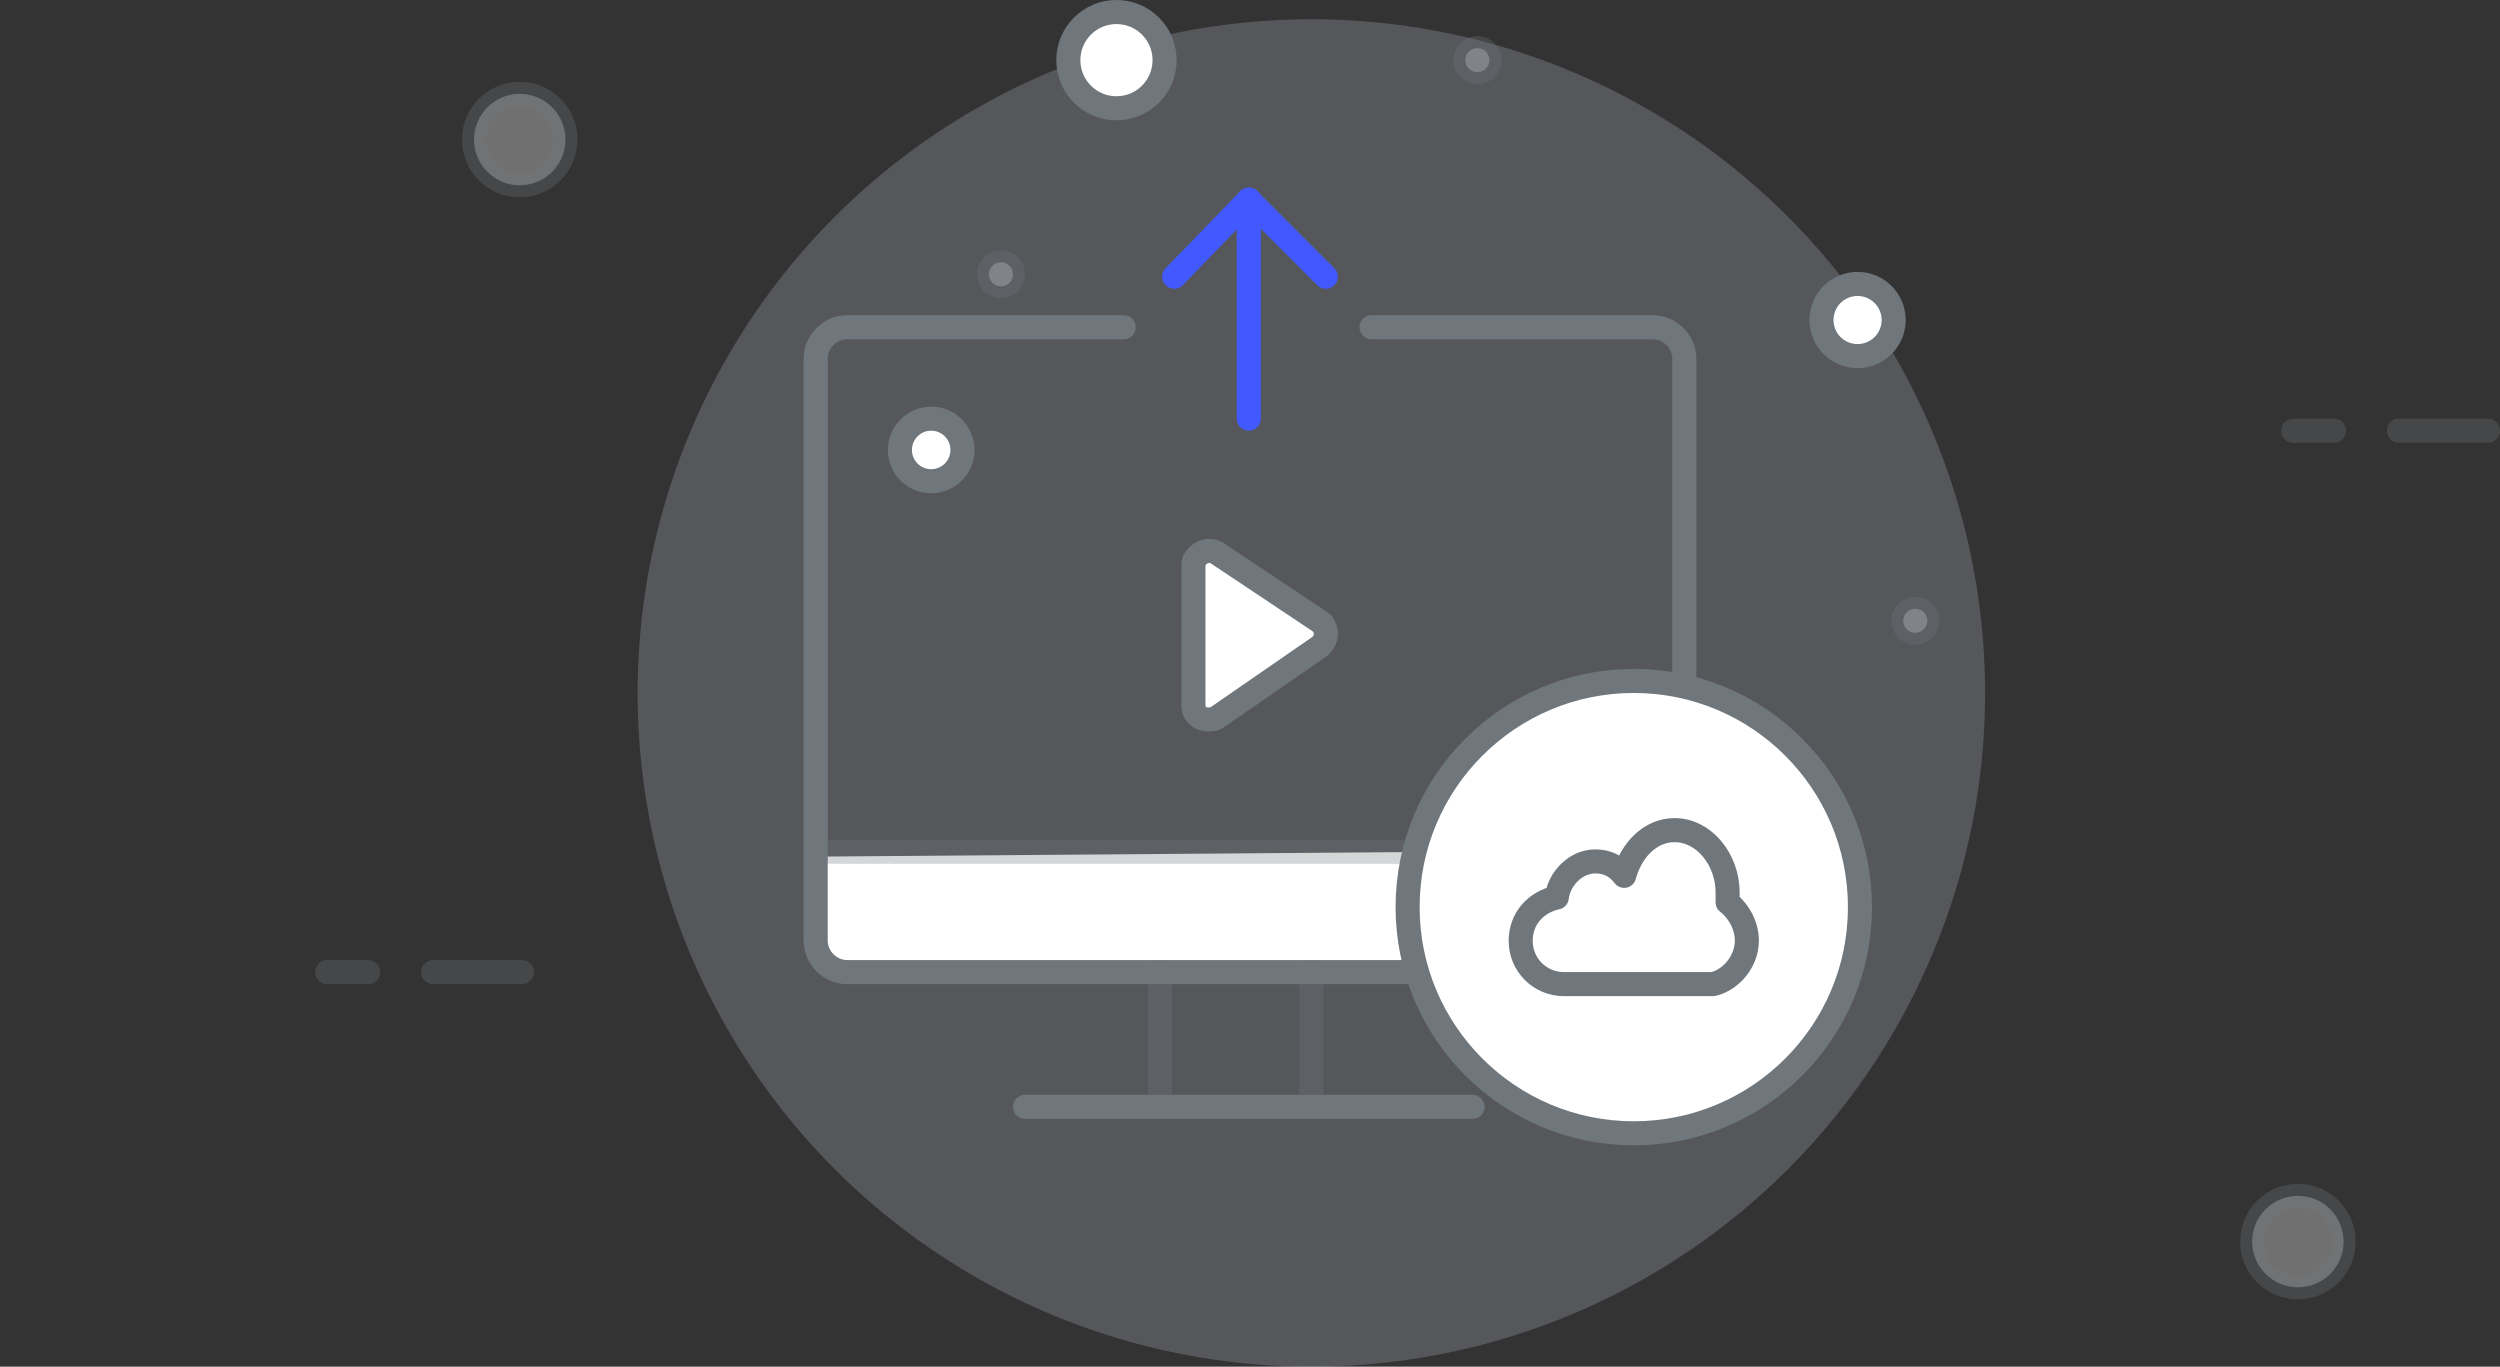 <?xml version="1.0" encoding="utf-8"?>
<!-- Generator: Adobe Illustrator 19.0.0, SVG Export Plug-In . SVG Version: 6.00 Build 0)  -->
<svg version="1.1" id="图层_1" xmlns="http://www.w3.org/2000/svg" xmlns:xlink="http://www.w3.org/1999/xlink" x="0px" y="0px"
	 viewBox="0 0 103.9 56.8" style="enable-background:new 0 0 103.9 56.8;" xml:space="preserve">
<rect x="0" y="0" width="103.9" height="56.8" fill="#333333" stroke="none"/>
<style type="text/css">
	.st0{opacity:0.2;fill:#E5EAFB;}
	.st1{fill:#FFFFFF;}
	.st2{fill:#FFFFFF;stroke:#70777C;stroke-linecap:round;stroke-linejoin:round;stroke-miterlimit:10;}
	.st3{fill:none;stroke:#70777C;stroke-linecap:round;stroke-linejoin:round;stroke-miterlimit:10;}
	.st4{opacity:0.3;fill:#FFFFFF;stroke:#70777C;stroke-linecap:round;stroke-linejoin:round;stroke-miterlimit:10;}
	.st5{fill:#FFFFFF;stroke:#4159FF;stroke-linecap:round;stroke-linejoin:round;stroke-miterlimit:10;}
</style>
<circle class="st0" cx="54.5" cy="28.8" r="28"/>
<polygon class="st1" points="34,35.6 34.2,39.4 35,40.2 60.9,40.2 60,35.4 "/>
<path class="st2" d="M54.8,25.8L50.6,23c-0.3-0.2-0.7-0.1-0.9,0.2c-0.1,0.1-0.1,0.2-0.1,0.4v5.7c0,0.4,0.3,0.6,0.6,0.6
	c0.1,0,0.3,0,0.4-0.1l4.2-2.9c0.3-0.2,0.4-0.6,0.2-0.9C55,25.9,54.9,25.9,54.8,25.8L54.8,25.8z"/>
<path class="st3" d="M57,13.6h11.7c0.7,0,1.3,0.6,1.3,1.3v24.2c0,0.7-0.6,1.3-1.3,1.3H35.2c-0.7,0-1.3-0.6-1.3-1.3V14.9
	c0-0.7,0.6-1.3,1.3-1.3h11.5"/>
<line class="st4" x1="70" y1="35.4" x2="33.9" y2="35.4"/>
<line class="st4" x1="48.2" y1="40.4" x2="48.2" y2="45.8"/>
<line class="st4" x1="54.5" y1="40.4" x2="54.5" y2="45.8"/>
<line class="st2" x1="42.6" y1="46" x2="61.2" y2="46"/>
<line class="st5" x1="51.9" y1="8.3" x2="51.9" y2="17.4"/>
<line class="st5" x1="48.8" y1="11.5" x2="51.9" y2="8.3"/>
<line class="st5" x1="55.1" y1="11.5" x2="51.9" y2="8.3"/>
<circle class="st2" cx="67.9" cy="37.7" r="9.4"/>
<path class="st2" d="M71.8,37.5c0-0.1,0-0.3,0-0.4c0-1.4-1-2.6-2.2-2.6c-1,0-1.8,0.8-2.1,1.9c-0.3-0.4-0.7-0.6-1.2-0.6
	c-0.8,0-1.5,0.7-1.6,1.5c-0.9,0.2-1.5,0.9-1.5,1.8c0,1,0.8,1.8,1.8,1.8c0,0,4.6,0,6.2,0c0.8-0.2,1.4-1,1.4-1.8
	C72.6,38.5,72.3,37.9,71.8,37.5z"/>
<circle class="st2" cx="46.4" cy="2.5" r="2"/>
<circle class="st2" cx="38.7" cy="18.7" r="1.3"/>
<circle class="st4" cx="41.6" cy="11.4" r="0.5"/>
<circle class="st4" cx="61.4" cy="2.5" r="0.5"/>
<circle class="st4" cx="79.6" cy="25.8" r="0.5"/>
<circle class="st4" cx="21.6" cy="5.8" r="1.9"/>
<circle class="st2" cx="77.2" cy="13.3" r="1.5"/>
<circle class="st4" cx="95.5" cy="51.6" r="1.9"/>
<line class="st4" x1="99.7" y1="17.9" x2="103.4" y2="17.9"/>
<line class="st4" x1="95.3" y1="17.9" x2="97" y2="17.9"/>
<line class="st4" x1="18" y1="40.4" x2="21.7" y2="40.4"/>
<line class="st4" x1="13.6" y1="40.4" x2="15.3" y2="40.4"/>
</svg>
